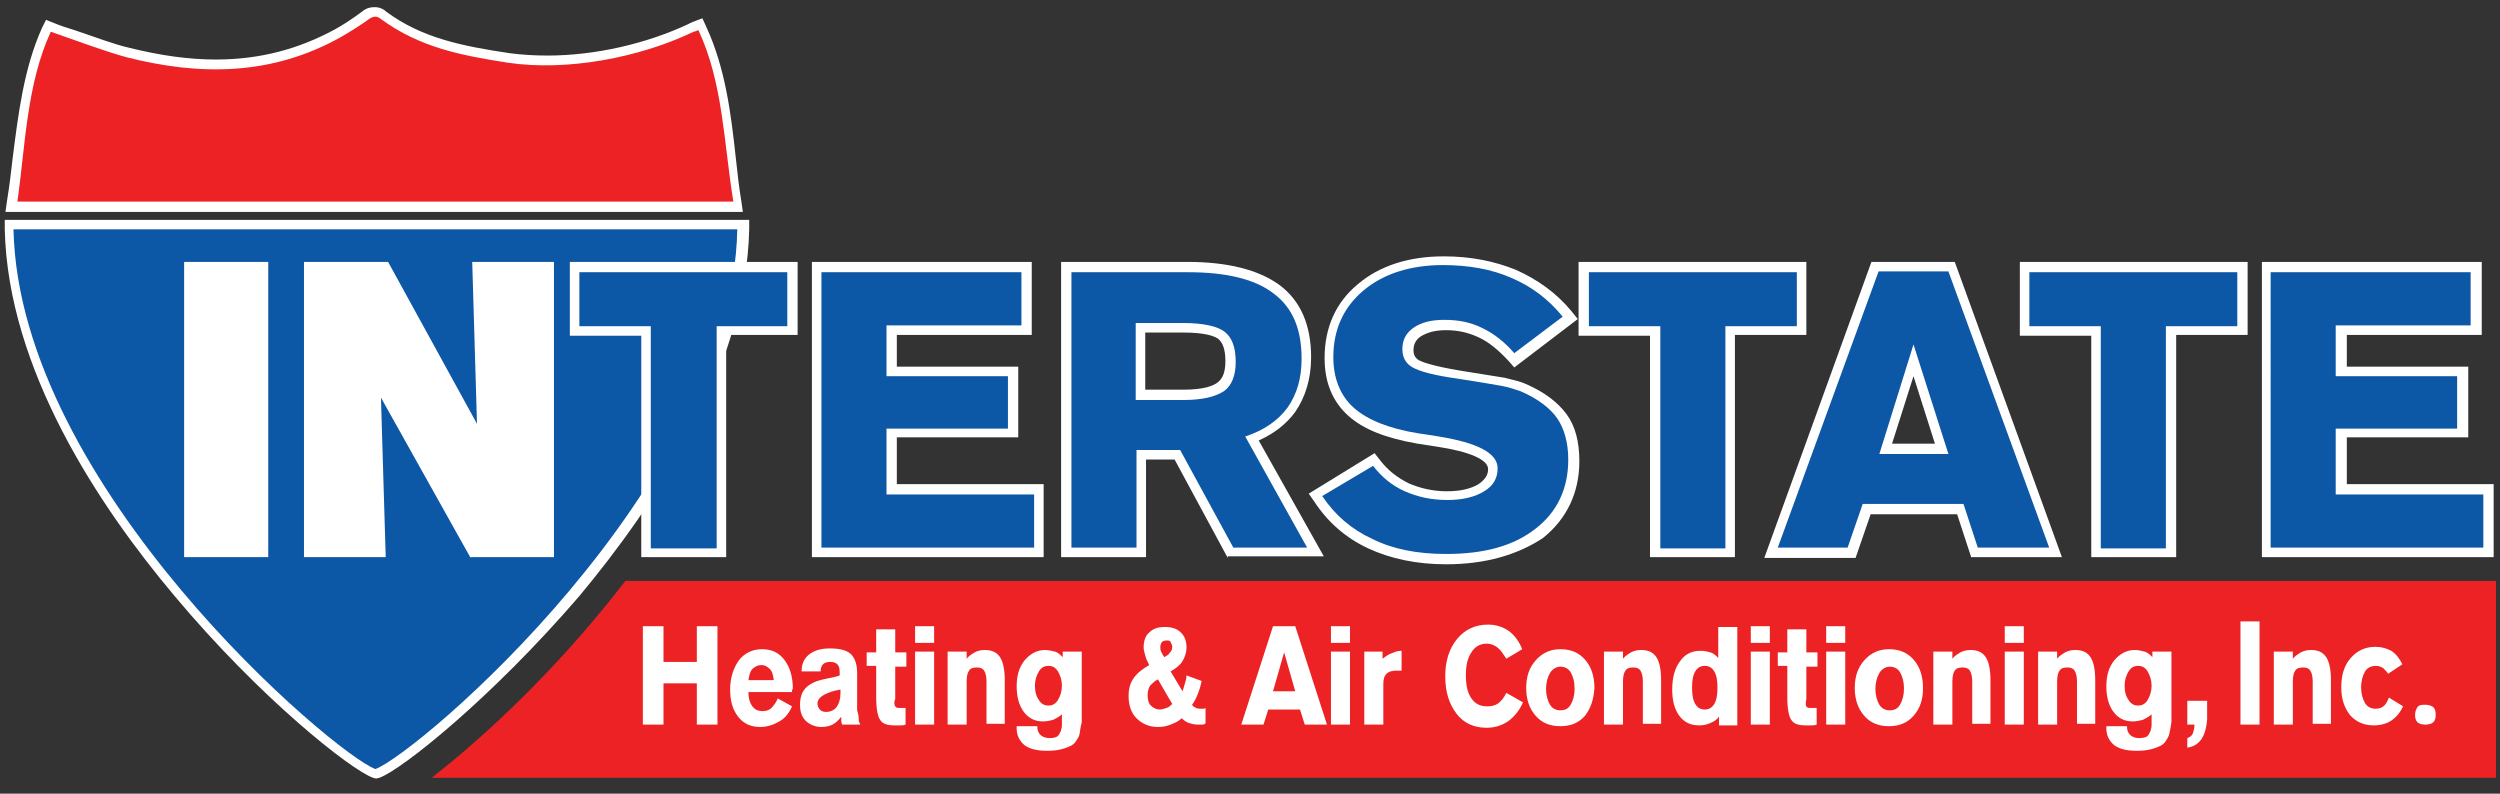 <svg xmlns="http://www.w3.org/2000/svg" xmlns:xlink="http://www.w3.org/1999/xlink" id="Layer_1" x="0px" y="0px" viewBox="0 0 315 100" style="enable-background:new 0 0 315 100;" xml:space="preserve"><rect x="0" y="0" width="315" height="100" fill="#333333" stroke="none"/><style type="text/css">	.st0{fill:#ED2224;}	.st1{fill:#FFFFFF;}	.st2{fill:#0C57A6;}</style><path class="st0" d="M54.4,98l2.6-2.1c3.5-2.9,12.5-10.7,21.4-22.2l0.4-0.5h235.7V98H54.4z"></path><path class="st1" d="M0.7,26.6l0.2-1.4c0.3-1.8,0.5-3.6,0.7-5.3C2.3,14.4,3,8.6,5.3,3.5l0.5-1l1,0.4c0.7,0.3,1.6,0.6,2.6,0.9 c2.4,0.8,5,1.8,6.8,2.2c4,1,7.6,1.5,11,1.5c5.5,0,10.4-1.3,15-3.8c1.1-0.6,2.3-1.4,3.5-2.3c0.5-0.4,1-0.5,1.5-0.5 c0.7,0,1.2,0.3,1.5,0.6c4.5,3.3,9.5,4.3,15.5,5.2C65.7,6.9,67.3,7,69,7c6,0,12.5-1.5,17.8-4c0.1-0.1,0.3-0.1,0.4-0.2l1.3-0.5 l0.5,1.1c2.4,5.2,3.1,10.9,3.7,16.4c0.2,1.8,0.4,3.7,0.7,5.5l0.2,1.4H0.7z"></path><path class="st1" d="M47,98c-2.8-1-14.2-10-25-22.9c-9.6-11.4-21-28.6-21.4-46.2l0-1.2h93.8l0,1.2c-0.4,17.6-11.9,34.8-21.4,46.2 C61.9,88,50.6,97,47.8,98l-0.4,0.1L47,98z"></path><path class="st0" d="M6.4,4c2.6,0.9,6.9,2.5,9.5,3.2c9.4,2.4,18.4,2.3,27-2.5c1.2-0.7,2.5-1.5,3.6-2.3c0.6-0.4,1-0.4,1.5,0 c4.9,3.6,10.2,4.6,16,5.5C71.4,9,80.5,7.3,87.4,4C87.5,4,87.7,3.9,88,3.8c3.1,6.6,3.2,14.2,4.4,21.6c-30.1,0-60.1,0-90.2,0 C3.2,18.1,3.4,10.5,6.4,4z"></path><path class="st2" d="M47.4,28.9H1.7c0.7,32.4,40.4,66.1,45.6,68c5.2-1.9,44.9-35.5,45.6-68H47.4z"></path><g>	<path class="st1" d="M182.2,71.1c-3.7,0-7-0.7-9.8-2c-2.8-1.3-5.1-3.3-6.8-5.9l-0.7-1l8.3-5.1l0.7,0.9c1,1.3,2.2,2.2,3.6,2.9  c1.4,0.6,3,1,4.8,1c1.7,0,3-0.3,4-0.9c1-0.7,1.2-1.3,1.2-1.9c0-1.2-2.4-2.2-6.3-2.8l-2.6-0.4c-4-0.7-6.8-1.8-8.7-3.5  c-2-1.8-3-4.2-3-7.3c0-3.8,1.4-7,4.2-9.3c2.7-2.3,6.4-3.5,10.8-3.5c3.4,0,6.4,0.6,9.1,1.7c2.7,1.2,5.1,2.9,7,5.2l0.8,1l-8,6.1  l-0.7-0.8c-1.3-1.4-2.5-2.4-3.8-3c-1.3-0.6-2.6-0.9-4.1-0.9c-1.4,0-2.4,0.3-3.2,0.8c-0.6,0.4-0.9,1-0.9,1.7c0,0.6,0.2,1,0.7,1.3  c0.4,0.2,1.6,0.7,5.2,1.3c2.5,0.4,4.4,0.7,5.6,0.9c1.2,0.3,2.1,0.5,2.7,0.8c2.3,1,4,2.3,5.1,3.8c1.1,1.5,1.6,3.5,1.6,5.9  c0,4-1.6,7.3-4.6,9.7C191.2,69.9,187.2,71.1,182.2,71.1z M285,70.3V33h27.7v9.2h-17v4h15.3v8.9h-15.3v5.9h18.5v9.2H285z   M263.5,70.3v-28h-9V33h28.7v9.2h-9v28H263.5z M248.4,70.3l-1.8-5.5h-10.9l-1.9,5.5h-11.5L235.8,33h10.5l13.5,37.2H248.4z   M243.8,55.9l-2.7-8.5l-2.7,8.5H243.8z M207.9,70.3v-28h-9V33h28.7v9.2h-9v28H207.9z M154.7,70.3L148,57.9h-3.6v12.3h-10.7V33h15.9  c5.1,0,9,1,11.6,2.9c2.7,2,4,5.1,4,9.1c0,2.7-0.7,5-2,6.9c-1.1,1.5-2.6,2.7-4.6,3.6l8.2,14.6H154.7z M149.1,49.1  c2.6,0,3.8-0.5,4.3-0.9c0.7-0.5,1-1.4,1-2.7c0-1.4-0.3-2.3-0.9-2.8c-0.4-0.3-1.5-0.8-4.4-0.8h-4.8v7.2H149.1z M102.3,70.3V33H130  v9.2h-17v4h15.3v8.9H113v5.9h18.5v9.2H102.3z M80.8,70.3v-28h-9V33h28.7v9.2h-9v28H80.8z M59.3,70.3L48,50.1l0.6,20.1H38.3V33h10.6  l11.2,20.4L59.5,33h10.3v37.2H59.3z M23.2,70.3V33h10.6v37.2H23.2z"></path>	<path class="st2" d="M90.3,41.1v28H82v-28h-9v-6.8h26.2v6.8H90.3L90.3,41.1z M130.3,62.3V69h-26.8V34.3h25.2V41h-17v6.4H127V54  h-15.3v8.3H130.3L130.3,62.3z M156.9,55l7.8,14h-9.3l-6.7-12.3h-5.5V69h-8.2V34.3h14.7c4.9,0,8.5,0.9,10.8,2.7  c2.4,1.8,3.5,4.5,3.5,8.2c0,2.5-0.6,4.5-1.8,6.2C161,53,159.3,54.2,156.9,55L156.9,55z M154.3,41.8c-0.9-0.7-2.7-1.1-5.2-1.1h-6  v9.7h6c2.4,0,4-0.4,5.1-1.1c1-0.7,1.5-2,1.5-3.7C155.7,43.7,155.2,42.5,154.3,41.8L154.3,41.8z M186.7,41.3c-1.4-0.7-3-1-4.7-1  c-1.6,0-2.9,0.3-3.9,1c-1,0.7-1.4,1.6-1.4,2.7c0,1,0.4,1.8,1.3,2.3c0.9,0.5,2.7,1,5.6,1.4c2.5,0.4,4.4,0.7,5.5,0.9  c1.1,0.2,1.9,0.5,2.5,0.7c2.1,0.9,3.7,2.1,4.6,3.4c0.9,1.3,1.4,3.1,1.4,5.2c0,3.7-1.4,6.6-4.1,8.7c-2.8,2.2-6.5,3.2-11.3,3.2  c-3.6,0-6.7-0.6-9.3-1.9c-2.6-1.2-4.7-3-6.3-5.4l6.4-3.8c1.1,1.4,2.4,2.5,4,3.2c1.6,0.7,3.3,1.1,5.4,1.1c1.9,0,3.5-0.4,4.6-1.1  c1.2-0.7,1.7-1.7,1.7-2.9c0-1.9-2.5-3.2-7.4-4c-1.1-0.2-2-0.3-2.6-0.4c-3.7-0.6-6.4-1.7-8.1-3.2c-1.7-1.5-2.6-3.7-2.6-6.4  c0-3.5,1.3-6.3,3.8-8.4c2.5-2.1,5.9-3.2,10-3.2c3.2,0,6.1,0.5,8.6,1.6c2.6,1.1,4.7,2.7,6.5,4.9l-6.1,4.6  C189.6,43.1,188.2,42,186.7,41.3L186.7,41.3z M217.4,41.1v28h-8.2v-28h-9v-6.8h26.2v6.8H217.4L217.4,41.1z M249.2,69l-1.8-5.5  h-12.7l-1.9,5.5H224l12.7-34.8h8.8L258.2,69H249.2L249.2,69z M241.1,43.4l-4.3,13.8h8.7L241.1,43.4L241.1,43.4z M272.9,41.1v28  h-8.2v-28h-9v-6.8h26.2v6.8H272.9L272.9,41.1z M312.9,62.3V69h-26.8V34.3h25.2V41h-17v6.4h15.3V54h-15.3v8.3H312.9L312.9,62.3z"></path></g><path class="st1" d="M87.8,91.3v-5.2h-4.2v5.2H81V78.9h2.6v4.5h4.2v-4.5h2.6v12.4H87.8L87.8,91.3z M99.8,87c0,0.1,0,0.2,0,0.2h-5.5 c0,0.8,0.2,1.4,0.5,1.8c0.3,0.4,0.7,0.6,1.3,0.6c0.4,0,0.8-0.1,1.1-0.4c0.3-0.3,0.6-0.7,0.8-1.2l1.8,1c-0.4,0.9-0.9,1.5-1.6,1.9 c-0.7,0.4-1.5,0.7-2.4,0.7c-1.2,0-2.1-0.4-2.8-1.3c-0.7-0.9-1-2-1-3.4c0-1.5,0.4-2.7,1.1-3.7c0.7-0.9,1.7-1.4,2.9-1.4 c1.2,0,2.1,0.4,2.8,1.3c0.7,0.9,1.1,2.1,1.1,3.7C99.8,86.9,99.8,86.9,99.8,87L99.8,87z M97,84.3c-0.3-0.3-0.6-0.5-1.1-0.5 c-0.4,0-0.8,0.2-1.1,0.5c-0.3,0.3-0.4,0.8-0.5,1.4h3.2C97.4,85,97.3,84.6,97,84.3L97,84.3z M108.2,90.7c0,0.2,0.1,0.4,0.2,0.6h-2.3 c0-0.1-0.1-0.3-0.1-0.4c0-0.1,0-0.3,0-0.5v-0.1c-0.3,0.4-0.7,0.8-1.1,1c-0.4,0.2-0.9,0.3-1.4,0.3c-0.8,0-1.5-0.3-2-0.8 c-0.5-0.5-0.7-1.2-0.7-2c0-0.6,0.1-1.2,0.4-1.7c0.3-0.5,0.7-0.8,1.3-1.1c0.4-0.2,1.1-0.4,2.2-0.6c0.5-0.1,0.9-0.2,1.1-0.3v-0.4 c0-0.5-0.1-0.8-0.3-1c-0.2-0.2-0.5-0.3-0.9-0.3c-0.4,0-0.7,0.1-0.9,0.3c-0.2,0.2-0.3,0.5-0.3,0.9h-2.4v0c0-0.9,0.3-1.6,0.9-2.1 c0.6-0.5,1.5-0.8,2.6-0.8c1.3,0,2.1,0.2,2.7,0.7c0.5,0.5,0.8,1.3,0.8,2.4v0.1l0,4.2v0.4C108.2,90.1,108.2,90.5,108.2,90.7 L108.2,90.7z M105.8,86.9c-0.1,0-0.3,0.1-0.5,0.1c-1.6,0.4-2.3,1-2.3,1.6c0,0.3,0.1,0.6,0.3,0.8c0.2,0.2,0.4,0.3,0.8,0.3 c0.5,0,1-0.2,1.3-0.6c0.3-0.4,0.5-1,0.5-1.7V86.9L105.8,86.9z M112.8,89c0.1,0.2,0.3,0.2,0.6,0.2c0.1,0,0.2,0,0.3,0 c0.1,0,0.2,0,0.4,0v2.1c-0.2,0.1-0.5,0.1-0.7,0.1c-0.2,0-0.5,0-0.7,0c-0.9,0-1.5-0.2-1.8-0.7c-0.3-0.4-0.5-1.4-0.5-2.8v-4h-1.2v-1.7 h1.2v-2.9h2.4v2.9h1.4V84h-1.4v4.1C112.6,88.5,112.7,88.9,112.8,89L112.8,89z M115.3,91.3v-9.2h2.4v9.2H115.3L115.3,91.3z  M115.3,78.9h2.4V81h-2.4V78.9L115.3,78.9z M124.3,91.3v-5.4c0-0.6-0.1-1.1-0.3-1.4c-0.2-0.3-0.5-0.4-0.9-0.4c-0.5,0-0.8,0.1-1,0.4 c-0.2,0.3-0.3,0.7-0.3,1.4v5.4h-2.4v-9.2h2.4v0.9c0.3-0.4,0.7-0.6,1-0.8c0.4-0.2,0.8-0.3,1.3-0.3c0.9,0,1.5,0.3,1.9,0.9 c0.4,0.6,0.6,1.6,0.6,2.9v5.5H124.3L124.3,91.3z M136,92.6c-0.1,0.3-0.3,0.6-0.5,0.9c-0.3,0.4-0.8,0.6-1.4,0.8 c-0.6,0.2-1.3,0.3-2.1,0.3c-1.3,0-2.2-0.2-2.9-0.7c-0.6-0.5-1-1.2-1-2.1c0,0,0-0.1,0-0.1c0-0.1,0-0.1,0-0.2h2.6v0 c0,0.5,0.1,0.8,0.4,1.1c0.2,0.2,0.6,0.4,1.1,0.4c0.6,0,1-0.1,1.2-0.4c0.2-0.3,0.4-0.7,0.4-1.3V90c-0.3,0.3-0.7,0.5-1.1,0.7 c-0.4,0.1-0.8,0.2-1.3,0.2c-1,0-1.8-0.4-2.4-1.2c-0.6-0.8-0.9-1.9-0.9-3.2c0-1.4,0.3-2.4,1-3.3c0.7-0.8,1.5-1.3,2.6-1.3 c0.4,0,0.8,0.1,1.2,0.2c0.4,0.1,0.7,0.4,1,0.7v-0.7h2.4V91C136.1,91.7,136.1,92.2,136,92.6L136,92.6z M133.3,84.6 c-0.3-0.5-0.7-0.7-1.2-0.7c-0.5,0-0.9,0.2-1.2,0.7c-0.3,0.5-0.5,1.1-0.5,1.8c0,0.8,0.2,1.4,0.5,1.8c0.3,0.5,0.7,0.7,1.2,0.7 c0.5,0,0.9-0.2,1.2-0.7c0.3-0.5,0.5-1.1,0.5-1.8C133.8,85.7,133.6,85.1,133.3,84.6L133.3,84.6z M151.5,91.3c-0.2,0-0.4,0-0.6,0 c-0.4,0-0.8-0.1-1.1-0.2c-0.3-0.1-0.6-0.3-0.9-0.6c-0.4,0.4-0.9,0.6-1.4,0.8c-0.5,0.2-1,0.3-1.6,0.3c-1.1,0-2-0.4-2.7-1.1 c-0.7-0.7-1-1.7-1-2.8c0-0.9,0.2-1.6,0.6-2.2c0.4-0.6,1.1-1.2,2-1.7c-0.2-0.4-0.4-0.8-0.5-1.2c-0.1-0.4-0.2-0.7-0.2-1 c0-0.8,0.2-1.5,0.7-1.9c0.5-0.5,1.1-0.7,2-0.7c0.8,0,1.5,0.2,2,0.7c0.5,0.5,0.7,1.1,0.7,1.9c0,0.6-0.2,1.2-0.5,1.7 c-0.3,0.5-0.8,0.9-1.5,1.3l1.5,2.5c0.1-0.3,0.2-0.6,0.3-1c0.1-0.3,0.2-0.6,0.2-1l1.9,0.7c-0.1,0.6-0.3,1.2-0.5,1.7 c-0.2,0.5-0.4,0.9-0.7,1.3c0.1,0.2,0.3,0.3,0.5,0.4c0.2,0.1,0.4,0.1,0.7,0.1c0.1,0,0.2,0,0.2,0c0.1,0,0.2,0,0.3-0.1v1.9 C151.9,91.2,151.7,91.3,151.5,91.3L151.5,91.3z M147.7,81.5c0-0.2-0.1-0.4-0.2-0.6c-0.1-0.2-0.3-0.2-0.5-0.2c-0.3,0-0.5,0.1-0.6,0.2 c-0.1,0.1-0.2,0.4-0.2,0.6c0,0.2,0,0.4,0.1,0.6c0.1,0.2,0.2,0.4,0.4,0.7c0.3-0.2,0.6-0.3,0.7-0.6C147.6,82.1,147.7,81.8,147.7,81.5 L147.7,81.5z M145.9,85.6c-0.4,0.2-0.7,0.5-1,0.8c-0.2,0.4-0.3,0.7-0.3,1.2c0,0.5,0.1,1,0.4,1.3c0.3,0.3,0.7,0.5,1.1,0.5 c0.3,0,0.6-0.1,0.9-0.2c0.3-0.1,0.5-0.3,0.7-0.5L145.9,85.6L145.9,85.6z M164.4,91.3l-0.6-1.9h-4l-0.6,1.9h-2.8l4-12.4h2.8l4,12.4 H164.4L164.4,91.3z M161.8,82.2l-1.4,4.9h2.8L161.8,82.2L161.8,82.2z M167.7,91.3v-9.2h2.4v9.2H167.7L167.7,91.3z M167.7,78.9h2.4 V81h-2.4V78.9L167.7,78.9z M176.4,84.5c-0.1,0-0.2,0-0.3,0c-0.7,0-1.1,0.1-1.4,0.4c-0.3,0.3-0.4,0.7-0.4,1.3v5.1h-2.4v-9.2h2.3V83 c0.4-0.3,0.8-0.6,1.2-0.7c0.4-0.2,0.8-0.3,1.2-0.3v2.5C176.5,84.5,176.4,84.5,176.4,84.5L176.4,84.5z M188.7,81.6 c-0.4-0.3-0.8-0.5-1.4-0.5c-0.8,0-1.5,0.4-1.9,1.1c-0.5,0.7-0.7,1.7-0.7,2.9c0,1.2,0.2,2.2,0.7,2.9c0.5,0.7,1.1,1,2,1 c0.5,0,1-0.1,1.4-0.4c0.4-0.3,0.7-0.7,1-1.3l2.1,1.2c-0.5,1.1-1.1,1.8-1.9,2.4c-0.8,0.5-1.6,0.8-2.7,0.8c-1.6,0-2.9-0.6-3.8-1.8 c-0.9-1.2-1.4-2.7-1.4-4.7c0-1.9,0.5-3.5,1.5-4.7c1-1.2,2.3-1.8,3.9-1.8c1,0,1.9,0.3,2.6,0.8c0.7,0.5,1.3,1.3,1.7,2.3l-2,1.2 C189.4,82.4,189.1,81.9,188.7,81.6L188.7,81.6z M199.7,90.2c-0.8,0.9-1.8,1.3-3.1,1.3s-2.3-0.4-3.1-1.3c-0.8-0.9-1.2-2.1-1.2-3.5 c0-1.5,0.4-2.6,1.2-3.5c0.8-0.9,1.8-1.4,3.1-1.4c1.3,0,2.3,0.4,3.1,1.3c0.8,0.9,1.2,2.1,1.2,3.6C200.8,88.2,200.4,89.3,199.7,90.2 L199.7,90.2z M197.9,84.7c-0.3-0.5-0.8-0.7-1.3-0.7c-0.5,0-1,0.3-1.3,0.8c-0.3,0.5-0.5,1.2-0.5,2c0,0.8,0.2,1.5,0.5,2 c0.3,0.5,0.8,0.7,1.3,0.7c0.6,0,1-0.2,1.3-0.7c0.3-0.5,0.5-1.2,0.5-2C198.4,85.9,198.2,85.2,197.9,84.7L197.9,84.7z M207,91.3v-5.4 c0-0.6-0.1-1.1-0.3-1.4c-0.2-0.3-0.5-0.4-0.9-0.4c-0.5,0-0.8,0.1-1,0.4c-0.2,0.3-0.3,0.7-0.3,1.4v5.4h-2.4v-9.2h2.4v0.9 c0.3-0.4,0.7-0.6,1-0.8c0.4-0.2,0.8-0.3,1.3-0.3c0.9,0,1.5,0.3,1.9,0.9c0.4,0.6,0.6,1.6,0.6,2.9v5.5H207L207,91.3z M216.6,91.3v-1 c-0.3,0.4-0.6,0.6-1.1,0.8c-0.4,0.2-0.9,0.3-1.4,0.3c-1.1,0-1.9-0.4-2.5-1.2c-0.6-0.8-0.9-1.9-0.9-3.3c0-1.5,0.3-2.7,1-3.6 c0.6-0.9,1.5-1.3,2.6-1.3c0.4,0,0.9,0.1,1.2,0.2c0.4,0.1,0.7,0.4,1,0.7v-3.9h2.4v12.4H216.6L216.6,91.3z M216,84.6 c-0.3-0.5-0.7-0.7-1.2-0.7c-0.5,0-0.9,0.2-1.2,0.7c-0.3,0.5-0.4,1.2-0.4,2c0,0.9,0.1,1.6,0.4,2.1c0.3,0.5,0.7,0.7,1.2,0.7 c0.5,0,0.9-0.2,1.2-0.7c0.3-0.5,0.4-1.2,0.4-2.1C216.4,85.8,216.3,85.1,216,84.6L216,84.6z M220.6,91.3v-9.2h2.4v9.2H220.6 L220.6,91.3z M220.6,78.9h2.4V81h-2.4V78.9L220.6,78.9z M227.6,89c0.1,0.2,0.3,0.2,0.6,0.2c0.1,0,0.2,0,0.3,0c0.1,0,0.2,0,0.4,0v2.1 c-0.2,0.1-0.5,0.1-0.7,0.1c-0.2,0-0.5,0-0.7,0c-0.9,0-1.5-0.2-1.8-0.7c-0.3-0.4-0.5-1.4-0.5-2.8v-4h-1.2v-1.7h1.2v-2.9h2.4v2.9h1.4 V84h-1.4v4.1C227.5,88.5,227.5,88.9,227.6,89L227.6,89z M230.1,91.3v-9.2h2.4v9.2H230.1L230.1,91.3z M230.1,78.9h2.4V81h-2.4V78.9 L230.1,78.9z M241.1,90.2c-0.8,0.9-1.8,1.3-3.1,1.3c-1.3,0-2.3-0.4-3.1-1.3c-0.8-0.9-1.2-2.1-1.2-3.5c0-1.5,0.4-2.6,1.2-3.5 c0.8-0.9,1.8-1.4,3.1-1.4c1.3,0,2.3,0.4,3.1,1.3c0.8,0.9,1.2,2.1,1.2,3.6C242.3,88.2,241.9,89.3,241.1,90.2L241.1,90.2z M239.4,84.7 c-0.3-0.5-0.8-0.7-1.3-0.7c-0.5,0-1,0.3-1.3,0.8c-0.3,0.5-0.5,1.2-0.5,2c0,0.8,0.2,1.5,0.5,2c0.3,0.5,0.8,0.7,1.3,0.7 c0.6,0,1-0.2,1.3-0.7c0.3-0.5,0.5-1.2,0.5-2C239.9,85.9,239.7,85.2,239.4,84.7L239.4,84.7z M248.5,91.3v-5.4c0-0.6-0.1-1.1-0.3-1.4 c-0.2-0.3-0.5-0.4-0.9-0.4c-0.5,0-0.8,0.1-1,0.4c-0.2,0.3-0.3,0.7-0.3,1.4v5.4h-2.4v-9.2h2.4v0.9c0.3-0.4,0.7-0.6,1-0.8 c0.4-0.2,0.8-0.3,1.3-0.3c0.9,0,1.5,0.3,1.9,0.9c0.4,0.6,0.6,1.6,0.6,2.9v5.5H248.5L248.5,91.3z M252.6,91.3v-9.2h2.4v9.2H252.6 L252.6,91.3z M252.6,78.9h2.4V81h-2.4V78.9L252.6,78.9z M261.7,91.3v-5.4c0-0.6-0.1-1.1-0.3-1.4c-0.2-0.3-0.5-0.4-0.9-0.4 c-0.5,0-0.8,0.1-1,0.4c-0.2,0.3-0.3,0.7-0.3,1.4v5.4h-2.4v-9.2h2.4v0.9c0.3-0.4,0.7-0.6,1-0.8c0.4-0.2,0.8-0.3,1.3-0.3 c0.9,0,1.5,0.3,1.9,0.9c0.4,0.6,0.6,1.6,0.6,2.9v5.5H261.7L261.7,91.3z M273.3,92.6c-0.1,0.3-0.3,0.6-0.5,0.9 c-0.3,0.4-0.8,0.6-1.4,0.8c-0.6,0.2-1.3,0.3-2.1,0.3c-1.3,0-2.2-0.2-2.9-0.7c-0.6-0.5-1-1.2-1-2.1c0,0,0-0.1,0-0.1 c0-0.1,0-0.1,0-0.2h2.6v0c0,0.5,0.1,0.8,0.4,1.1c0.2,0.2,0.6,0.4,1.1,0.4c0.6,0,1-0.1,1.2-0.4c0.2-0.3,0.4-0.7,0.4-1.3V90 c-0.3,0.3-0.7,0.5-1.1,0.7c-0.4,0.1-0.8,0.2-1.3,0.2c-1,0-1.8-0.4-2.4-1.2c-0.6-0.8-0.9-1.9-0.9-3.2c0-1.4,0.3-2.4,1-3.3 c0.7-0.8,1.5-1.3,2.6-1.3c0.4,0,0.8,0.1,1.2,0.2c0.4,0.1,0.7,0.4,1,0.7v-0.7h2.4V91C273.5,91.7,273.4,92.2,273.3,92.6L273.3,92.6z  M270.6,84.6c-0.3-0.5-0.7-0.7-1.2-0.7c-0.5,0-0.9,0.2-1.2,0.7c-0.3,0.5-0.5,1.1-0.5,1.8c0,0.8,0.2,1.4,0.5,1.8 c0.3,0.5,0.7,0.7,1.2,0.7c0.5,0,0.9-0.2,1.2-0.7c0.3-0.5,0.5-1.1,0.5-1.8C271.1,85.7,270.9,85.1,270.6,84.6L270.6,84.6z M277.4,93.1 c-0.4,0.6-1,1-1.8,1.1V93c0.3-0.1,0.6-0.3,0.7-0.6c0.1-0.3,0.2-0.6,0.2-1.1h-0.9v-3h2.5v2.4C278,91.7,277.8,92.5,277.4,93.1 L277.4,93.1z"></path><g>	<path class="st1" d="M282.3,91.3v-13h2.4v13H282.3L282.3,91.3z M291.4,91.3v-5.4c0-0.6-0.1-1.1-0.3-1.4c-0.2-0.3-0.5-0.4-0.9-0.4  c-0.5,0-0.8,0.1-1,0.4c-0.2,0.3-0.3,0.7-0.3,1.4v5.4h-2.4v-9.2h2.4v0.9c0.3-0.4,0.7-0.6,1-0.8c0.4-0.2,0.8-0.3,1.3-0.3  c0.9,0,1.5,0.3,1.9,0.9c0.4,0.6,0.6,1.6,0.6,2.9v5.5H291.4L291.4,91.3z M300.3,84.2c-0.3-0.2-0.6-0.3-0.9-0.3  c-0.6,0-1.1,0.2-1.4,0.7c-0.3,0.5-0.5,1.2-0.5,2c0,0.8,0.2,1.5,0.5,2c0.3,0.5,0.8,0.7,1.3,0.7c0.4,0,0.8-0.1,1-0.3  c0.3-0.2,0.5-0.6,0.7-1.1l1.8,1.1c-0.4,0.8-0.9,1.4-1.5,1.8c-0.6,0.4-1.4,0.6-2.2,0.6c-1.2,0-2.2-0.4-3-1.3c-0.7-0.9-1.1-2-1.1-3.5  c0-1.6,0.4-2.8,1.2-3.7c0.8-0.9,1.8-1.4,3.1-1.4c0.8,0,1.4,0.2,2,0.5c0.6,0.4,1,0.9,1.4,1.7l-1.8,1.2  C300.8,84.7,300.5,84.4,300.3,84.2L300.3,84.2z"></path>	<g>		<path class="st1" d="M304.3,90.1c0-0.4,0.1-0.7,0.3-1s0.6-0.3,1-0.3c0.4,0,0.7,0.1,1,0.3c0.2,0.2,0.3,0.5,0.3,1   c0,0.4-0.1,0.7-0.3,0.9c-0.2,0.2-0.6,0.3-1,0.3c-0.4,0-0.8-0.1-1-0.3C304.4,90.8,304.3,90.5,304.3,90.1z"></path>	</g></g></svg>